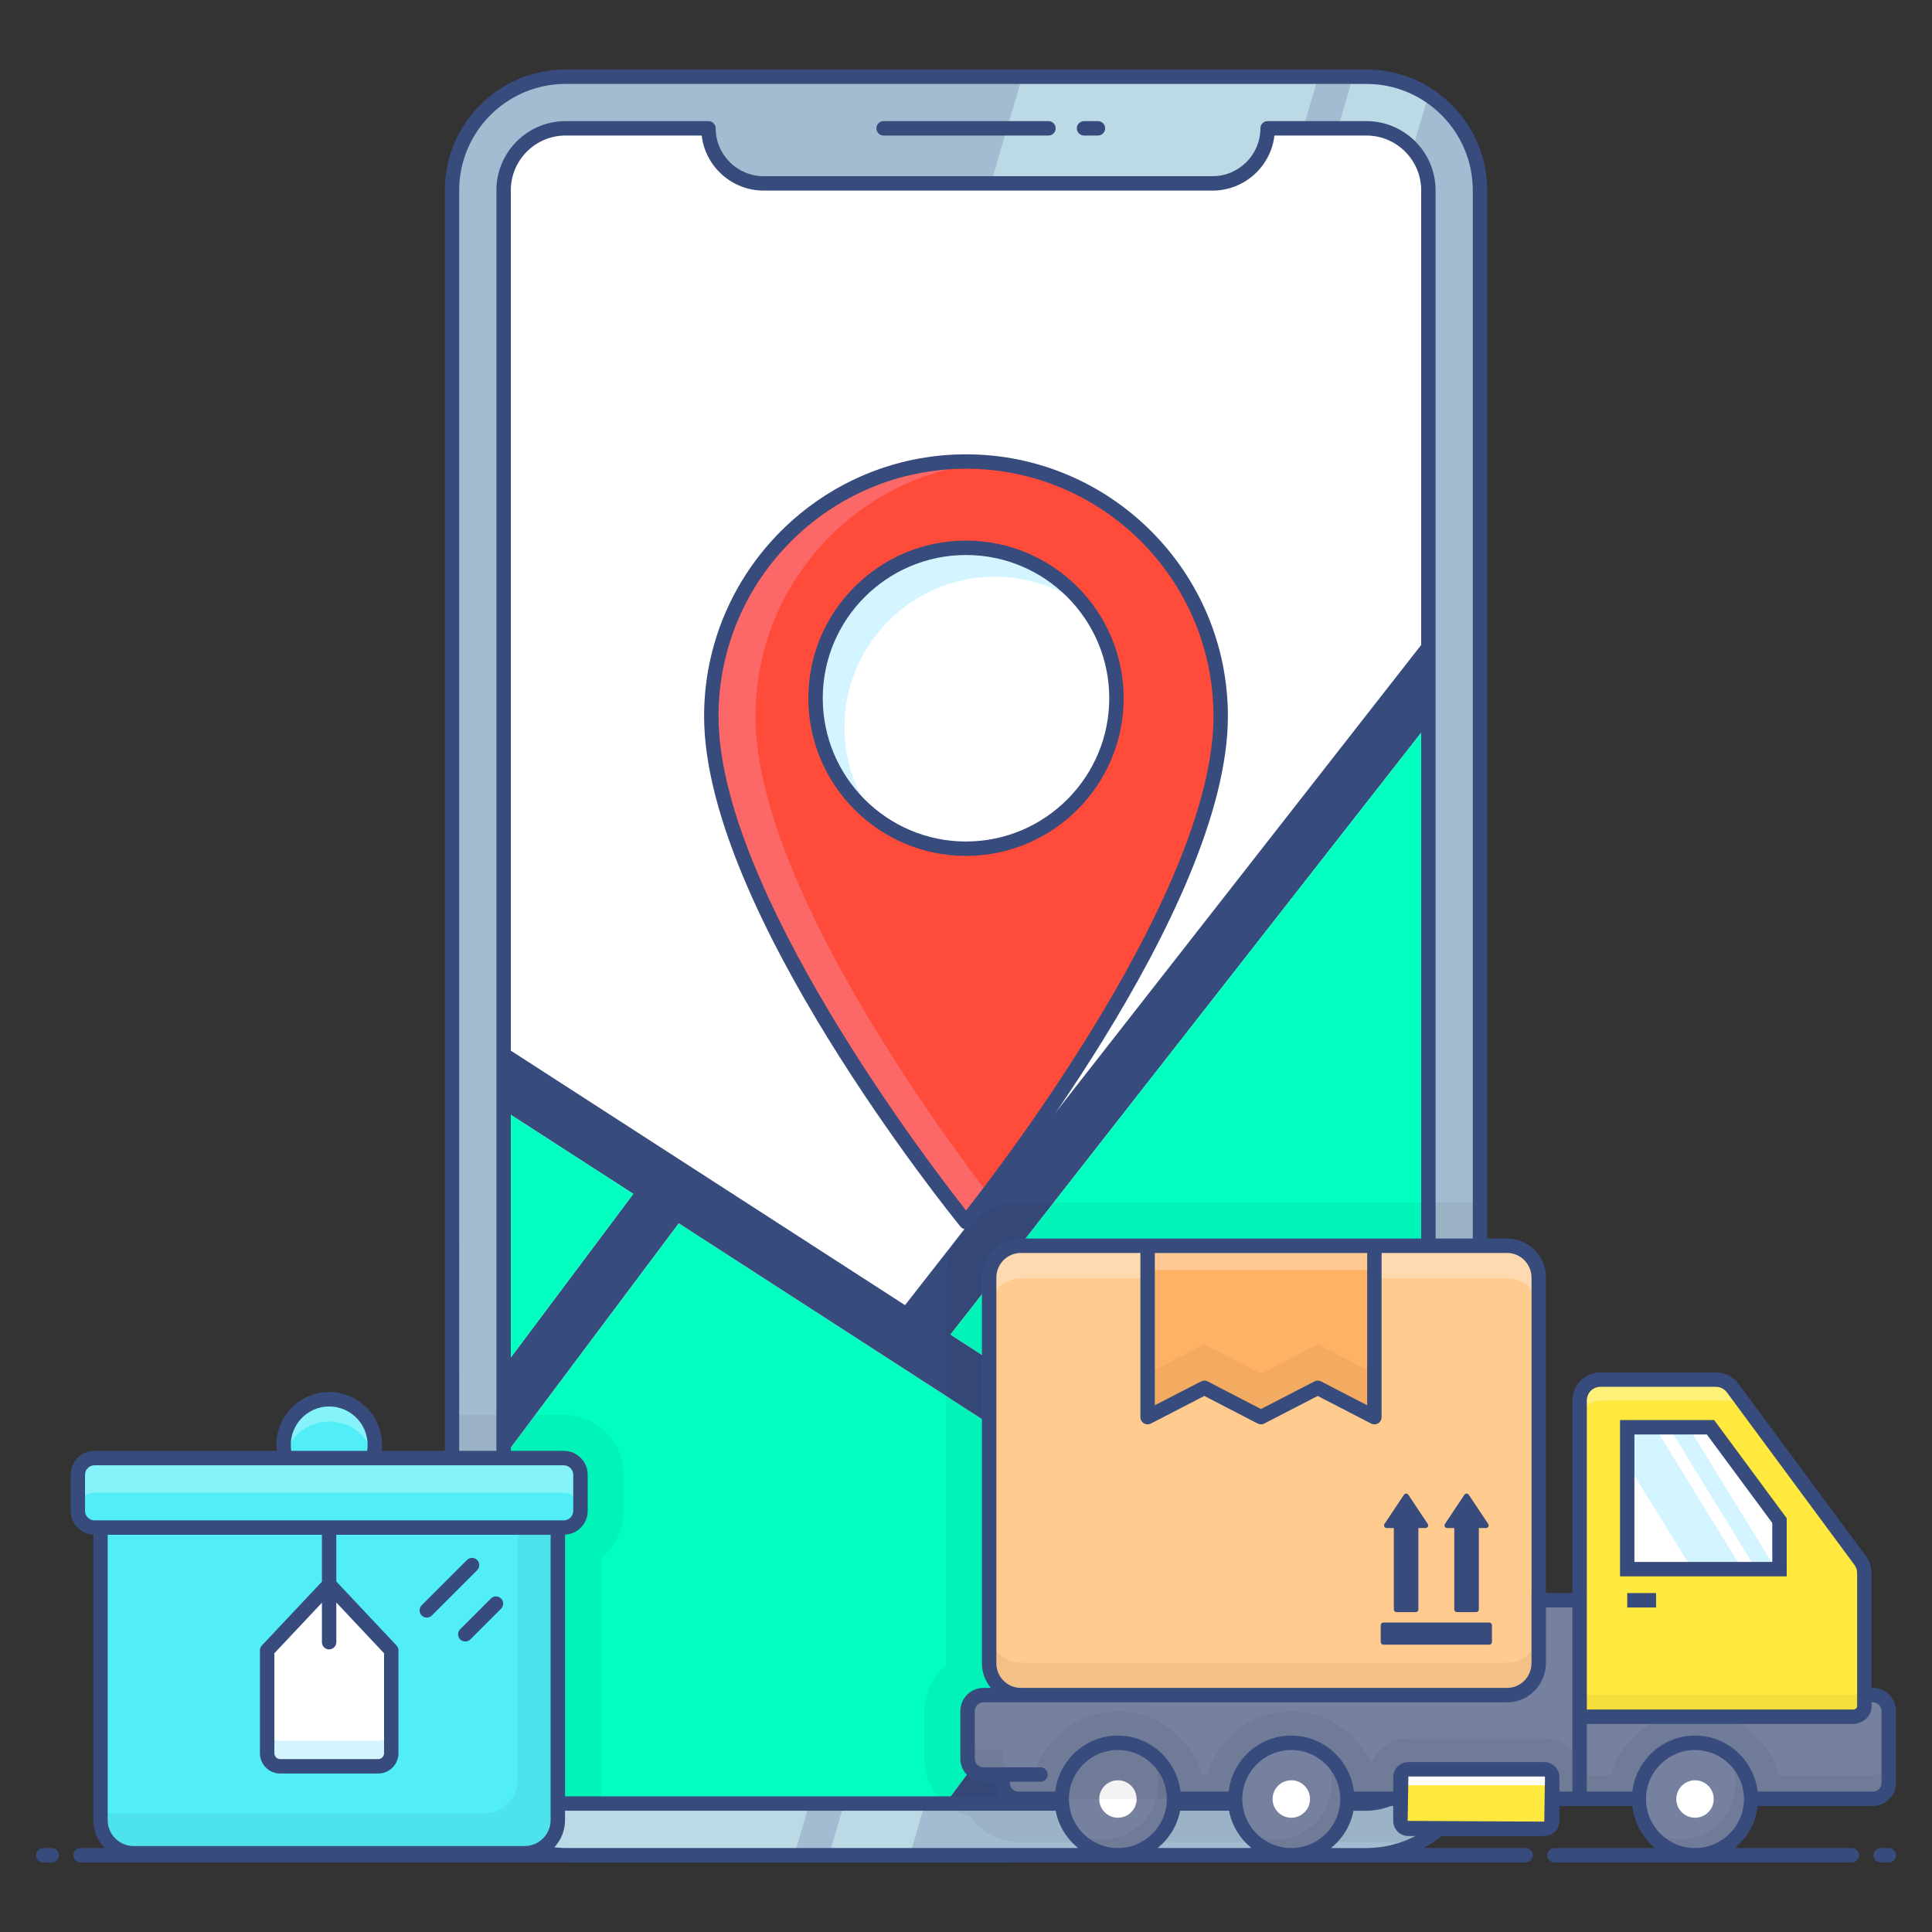 <svg id="Layer_1" enable-background="new 0 0 134 134" height="512" viewBox="0 0 134 134" width="512" xmlns="http://www.w3.org/2000/svg"><rect x="0" y="0" width="134" height="134" fill="#333333" stroke="none"/><linearGradient id="SVGID_1_" gradientUnits="userSpaceOnUse" x1="-462" x2="-461.293" y1="-308" y2="-307.293"><stop offset="0" stop-color="#dedfe3"/><stop offset=".178" stop-color="#dadbdf"/><stop offset=".361" stop-color="#cecfd3"/><stop offset=".546" stop-color="#b9bcbf"/><stop offset=".732" stop-color="#9ca0a2"/><stop offset=".918" stop-color="#787d7e"/><stop offset="1" stop-color="#656b6c"/></linearGradient><g id="Wordwide_Delivery"><path d="m26.001 100.217c0 1.75-1.42 3.17-3.17 3.17s-3.16-1.42-3.16-3.17 1.41-3.17 3.16-3.17 3.17 1.42 3.17 3.17z" fill="#52eef8"/><path d="m26.001 100.221c0 .27-.03.52-.1.77-.34-1.38-1.58-2.4-3.07-2.4s-2.73 1.02-3.07 2.4c-.06-.25-.09-.5-.09-.77 0-1.75 1.41-3.17 3.16-3.17s3.17 1.42 3.17 3.17z" fill="#fff" opacity=".3"/><path d="m102.651 13.191v107.6c0 3.03-1.7 5.66-4.2 6.97-1.09.58-2.34.91-3.67.91h-55.55c-1.58 0-3.06-.46-4.29-1.28-2.17-1.4-3.59-3.84-3.59-6.6v-107.6c0-4.35 3.54-7.88 7.88-7.88h55.55c1.58 0 3.05.47 4.3 1.29 2.15 1.4 3.57 3.83 3.57 6.59z" fill="#a4bcd1"/><path d="m102.651 83.401v37.39c0 3.03-1.7 5.66-4.2 6.97h-27.82c-1.4 0-2.64-.71-3.38-1.79-1.8-.44-3.14-2.06-3.14-4v-3.3c0-1.28.59-2.42 1.5-3.17-.01-.04-.01-.09-.01-.13v-26.77c0-2.87 2.34-5.2 5.21-5.2z" opacity=".05"/><path d="m43.261 102.281v2.52c0 1.32-.62 2.5-1.58 3.25v18.19c0 .88-.21 1.7-.6 2.43h-1.85c-1.58 0-3.06-.46-4.29-1.28-2.17-1.4-3.59-3.84-3.59-6.6v-22.66h7.76c2.28 0 4.15 1.86 4.15 4.15z" opacity=".05"/><path d="m91.434 5.32-36.35 123.355h-15.855c-1.587 0-3.065-.469-4.297-1.28l35.972-122.075z" fill="#bcdae6"/><path d="m99.073 6.6-35.972 122.075h-5.608l36.35-123.355h.926c1.587 0 3.065.469 4.303 1.28z" fill="#bcdae6"/><path d="m99.071 13.191v107.6c0 2.37-1.93 4.3-4.29 4.3h-55.55c-2.36 0-4.29-1.93-4.29-4.3v-107.6c0-2.36 1.93-4.3 4.29-4.3h9.92c0 2.11 1.72 3.83 3.82 3.83h31.13c2.12 0 3.82-1.72 3.82-3.83h6.86c2.36 0 4.29 1.94 4.29 4.3z" fill="#fff"/><path d="m79.806 105.985-14.021 18.82h-25.414c-.15 0-.309-.009-.458-.028-.159-.009-.309-.028-.449-.047-.037 0-.056 0-.084-.019-.327-.065-.645-.159-.954-.271-.131-.056-.271-.112-.402-.168-.178-.094-.346-.178-.514-.281-.103-.075-.206-.14-.309-.215-.458-.318-.851-.72-1.179-1.169-.065-.084-.131-.178-.187-.271-.084-.122-.159-.243-.215-.365-.065-.103-.122-.206-.159-.309-.037-.084-.075-.168-.112-.262-.047-.131-.103-.271-.14-.402-.056-.159-.094-.309-.122-.468-.047-.196-.075-.402-.094-.599-.019-.094-.028-.196-.028-.299-.009-.084-.009-.178-.009-.262v-18.334l12.123-16.191 6.164 3.985z" fill="#00ffc1"/><path d="m43.261 102.281v2.52c0 1.32-.62 2.5-1.58 3.25v17.04h-2.45c-2.36 0-4.29-1.93-4.29-4.3v-22.66h4.17c2.28 0 4.15 1.86 4.15 4.15z" opacity=".05"/><path d="m99.047 50.208-33.122 42.354 33.122 21.392v4.452l-16.089-10.392-12.731 17.089h-4.668l14.246-19.119-32.729-21.14-12.123 16.191v-6.248l8.97-11.982-8.97-5.79v-4.452l27.818 17.959 36.274-46.395z" fill="#384b7d"/><path d="m99.047 50.208-33.122 42.354 33.122 21.392z" fill="#00ffc1"/><path d="m99.071 83.401v37.39c0 2.37-1.93 4.3-4.29 4.3h-29.24c-.87-.75-1.43-1.87-1.43-3.12v-3.3c0-1.28.59-2.42 1.5-3.17-.01-.04-.01-.09-.01-.13v-26.77c0-2.87 2.34-5.2 5.21-5.2z" opacity=".05"/><path d="m99.047 118.407v2.397c0 2.375-1.925 4.3-4.3 4.3h-24.519l12.731-17.089z" fill="#fcf07b"/><path d="m34.955 94.788 8.97-11.982-8.97-5.79z" fill="#00ffc1"/><path d="m84.666 49.679c0 13.359-17.663 35.081-17.663 35.081s-17.668-21.722-17.668-35.081c0-9.756 7.912-17.668 17.668-17.668 9.756 0 17.663 7.912 17.663 17.668z" fill="#ff4b3a"/><path d="m52.397 49.677c0 10.941 11.844 27.489 16.135 33.122-.955 1.247-1.531 1.961-1.531 1.961s-17.666-21.726-17.666-35.084c0-9.754 7.913-17.666 17.666-17.666.516 0 1.024.026 1.531.077-9.04.765-16.135 8.352-16.135 17.589z" fill="#fc6868"/><path d="m77.436 48.425c0 5.765-4.675 10.44-10.44 10.44-5.756 0-10.431-4.675-10.431-10.44 0-5.756 4.675-10.431 10.431-10.431 5.765 0 10.44 4.675 10.44 10.431z" fill="#fff"/><path d="m75.318 42.126c-1.746-1.333-3.939-2.124-6.313-2.124-5.754 0-10.433 4.679-10.433 10.433 0 2.374.791 4.567 2.124 6.313-2.511-1.909-4.128-4.928-4.128-8.326 0-5.754 4.67-10.424 10.424-10.424 3.397 0 6.416 1.617 8.326 4.128z" fill="#d4f4ff"/><path d="m38.684 105.948v20.292c0 1.272-1.027 2.3-2.3 2.3h-27.105c-1.272 0-2.3-1.027-2.3-2.3v-20.292z" fill="#52eef8"/><path d="m40.256 102.281v2.518c0 .635-.515 1.15-1.15 1.15h-32.552c-.635 0-1.15-.515-1.15-1.15v-2.518c0-.635.515-1.15 1.15-1.15h32.552c.635 0 1.15.515 1.15 1.15z" fill="#52eef8"/><path d="m40.253 102.281v2.403c0-.632-.518-1.15-1.15-1.15h-32.552c-.632 0-1.15.517-1.15 1.15v-2.403c0-.632.517-1.15 1.15-1.15h32.552c.632 0 1.15.517 1.15 1.15z" fill="#fff" opacity=".3"/><path d="m38.69 105.949v20.292c0 1.265-1.035 2.3-2.3 2.3h-27.113c-1.276 0-2.3-1.035-2.3-2.3v-.483h26.63c1.265 0 2.3-1.035 2.3-2.3v-17.509z" opacity=".05"/><path d="m27.138 114.47v7.131c0 .5-.406.906-.906.906h-6.796c-.5 0-.906-.406-.906-.906v-7.131l4.304-4.576z" fill="#fff"/><path d="m27.138 119.834v1.767c0 .498-.408.906-.906.906h-6.796c-.498 0-.906-.408-.906-.906v-1.767c0 .498.408.906.906.906h6.796c.498 0 .906-.408.906-.906z" fill="#d4f4ff"/><path d="m109.562 110.993v13.772h-38.926c-.607 0-1.098-.491-1.098-1.105v-.578h-1.329c-.607 0-1.098-.499-1.098-1.105v-3.302c0-.607.491-1.098 1.098-1.098h36.351c1.192 0 2.168-.975 2.168-2.168v-4.415h2.835z" fill="#76819f"/><path d="m130.999 118.674v4.985c0 .614-.491 1.105-1.098 1.105h-20.339v-5.694h19.024c.397 0 .723-.325.723-.723v-.773h.592c.607 0 1.098.491 1.098 1.098z" fill="#76819f"/><path d="m130.999 122.033v1.626c0 .614-.491 1.105-1.098 1.105h-20.339v-1.626h2.168c.527-1.886 1.944-3.403 3.779-4.068h4.118c1.828.665 3.244 2.182 3.772 4.068h6.503c.607 0 1.098-.491 1.098-1.105z" opacity=".05"/><path d="m129.306 109.1v9.248c0 .399-.323.723-.723.723h-19.025v-21.937c0-.798.647-1.445 1.445-1.445h8.009c.458 0 .889.217 1.162.586l8.848 11.967c.184.249.283.55.283.859z" fill="#ffe93e"/><path d="m129.309 116.853v1.496c0 .397-.325.723-.723.723h-19.024v-1.496h19.024c.397-0.0.723-.325.723-.723z" opacity=".05"/><path d="m120.819 97.142h-9.812c-.802 0-1.445.643-1.445 1.445v-1.452c0-.802.643-1.445 1.445-1.445h8.006c.462 0 .889.217 1.163.585z" fill="#fff" opacity=".3"/><path d="m123.42 105.466v3.367h-10.556v-9.841h5.773z" fill="#fff"/><path d="m120.84 108.833h-3.483l-4.494-7.305v-2.536h1.922z" fill="#d4f4ff"/><path d="m123.174 108.833h-1.373l-6.048-9.841h1.366z" fill="#d4f4ff"/><path d="m106.724 88.604v26.768c0 1.216-.986 2.202-2.202 2.202h-33.715c-1.216 0-2.202-.986-2.202-2.202v-26.768c0-1.216.986-2.202 2.202-2.202h33.715c1.216 0 2.202.986 2.202 2.202z" fill="#ffcb8f"/><path d="m106.727 88.602v2.262c0-1.214-.99-2.204-2.204-2.204h-33.713c-1.214 0-2.204.99-2.204 2.204v-2.262c0-1.214.99-2.197 2.204-2.197h33.713c1.214 0 2.204.983 2.204 2.197z" fill="#fff" opacity=".3"/><path d="m106.727 115.377v-2.262c0 1.214-.99 2.204-2.204 2.204h-33.713c-1.214 0-2.204-.99-2.204-2.204v2.262c0 1.214.99 2.197 2.204 2.197h33.713c1.214 0 2.204-.983 2.204-2.197z" opacity=".05"/><path d="m81.433 124.779c0 2.152-1.745 3.897-3.897 3.897s-3.897-1.745-3.897-3.897c0-2.158 1.745-3.903 3.897-3.903s3.897 1.745 3.897 3.903z" fill="#76819f"/><path d="m81.431 124.779c0 2.153-1.741 3.894-3.894 3.894-1.344 0-2.529-.679-3.23-1.72.614.405 1.351.636 2.139.636 2.153 0 3.902-1.749 3.902-3.902 0-.795-.238-1.539-.65-2.153 1.048.694 1.734 1.886 1.734 3.244z" opacity=".05"/><path d="m78.834 124.777c0 .717-.581 1.298-1.298 1.298-.717 0-1.298-.581-1.298-1.298 0-.719.581-1.3 1.298-1.3.717-0 1.298.581 1.298 1.3z" fill="#fff"/><path d="m109.562 123.081v1.684h-38.926c-.607 0-1.098-.491-1.098-1.105v-.578h-1.329c-.607 0-1.098-.499-1.098-1.105v-1.684c0 .607.491 1.105 1.098 1.105h1.329v.578c0 .607.491 1.105 1.098 1.105h1.084c.73-2.522 3.064-4.371 5.816-4.371 2.753 0 5.087 1.85 5.816 4.371h.39c.73-2.522 3.064-4.371 5.816-4.371 2.486 0 4.631 1.503 5.564 3.656.376-1.062 1.38-1.821 2.565-1.821h9.422c1.431 0 2.608 1.12 2.71 2.536z" opacity=".05"/><path d="m93.458 124.779c0 2.152-1.745 3.897-3.897 3.897s-3.897-1.745-3.897-3.897c0-2.158 1.745-3.903 3.897-3.903s3.897 1.745 3.897 3.903z" fill="#76819f"/><path d="m93.461 124.779c0 2.153-1.749 3.894-3.902 3.894-1.351 0-2.543-.686-3.237-1.734.614.412 1.358.65 2.153.65 2.146 0 3.894-1.749 3.894-3.902 0-.802-.238-1.539-.65-2.16 1.048.701 1.741 1.893 1.741 3.251z" opacity=".05"/><path d="m90.86 124.777c0 .717-.581 1.298-1.298 1.298-.717 0-1.298-.581-1.298-1.298 0-.719.581-1.3 1.298-1.3.717-0 1.298.581 1.298 1.3z" fill="#fff"/><path d="m121.461 124.779c0 2.152-1.745 3.897-3.897 3.897-2.152 0-3.897-1.745-3.897-3.897 0-2.158 1.745-3.903 3.897-3.903 2.152 0 3.897 1.745 3.897 3.903z" fill="#76819f"/><path d="m121.462 124.779c0 2.153-1.749 3.894-3.894 3.894-1.351 0-2.551-.686-3.244-1.734.614.412 1.358.65 2.153.65 2.153 0 3.894-1.749 3.894-3.902 0-.802-.238-1.539-.65-2.16 1.048.701 1.741 1.893 1.741 3.251z" opacity=".05"/><path d="m118.862 124.777c0 .717-.581 1.298-1.298 1.298-.717 0-1.298-.581-1.298-1.298 0-.719.581-1.3 1.298-1.3.717-0 1.298.581 1.298 1.3z" fill="#fff"/><path d="m107.659 123.266v3.027c0 .303-.248.55-.55.55h-9.424c-.303 0-.55-.248-.55-.55v-3.027c0-.308.248-.55.55-.55h9.424c.303 0.0.55.242.55.55z" fill="#ffe93e"/><path d="m107.659 123.269v1.105c0-.311-.246-.556-.549-.556h-9.422c-.303 0-.556.246-.556.556v-1.105c0-.311.253-.556.556-.556h9.422c.303 0 .549.246.549.556z" fill="#fff"/><path d="m95.327 86.405v11.885l-3.928-2.033-3.938 2.033-3.928-2.033-3.938 2.033v-11.885z" fill="#ffb266"/><path d="m79.595 86.405h15.729v1.679h-15.729z" fill="#fff" opacity=".3"/><path d="m95.324 95.271v3.011l-3.928-2.024-3.928 2.024-3.928-2.024-3.945 2.024v-3.011l3.945-2.025 3.928 2.025 3.928-2.025z" opacity=".05"/><g fill="#384b7d"><path d="m67.003 85.26c.15 0 .293-.067.388-.185.726-.893 17.774-22.015 17.774-35.396 0-10.018-8.147-18.168-18.162-18.168-10.018 0-18.168 8.15-18.168 18.168 0 13.382 17.054 34.504 17.78 35.396.095.117.237.185.388.185zm0-52.749c9.463 0 17.162 7.701 17.162 17.168 0 11.933-14.578 30.994-17.162 34.277-2.585-3.282-17.168-22.342-17.168-34.277 0-9.467 7.701-17.168 17.168-17.168z"/><path d="m77.936 48.425c0-6.027-4.907-10.931-10.939-10.931-6.027 0-10.932 4.903-10.932 10.931 0 6.032 4.904 10.94 10.932 10.94 6.032 0 10.939-4.908 10.939-10.94zm-10.939 9.94c-5.477 0-9.932-4.459-9.932-9.94 0-5.476 4.455-9.931 9.932-9.931 5.48 0 9.939 4.455 9.939 9.931 0 5.481-4.459 9.94-9.939 9.94z"/><path d="m61.284 9.4h11.435c.276 0 .5-.224.5-.5s-.224-.5-.5-.5h-11.435c-.276 0-.5.224-.5.5s.224.5.5.5z"/><path d="m75.188 9.4h.963c.276 0 .5-.224.5-.5s-.224-.5-.5-.5h-.963c-.276 0-.5.224-.5.5s.224.5.5.5z"/><path d="m3.589 128.177h-.59c-.276 0-.5.224-.5.5s.224.5.5.5h.59c.276 0 .5-.224.5-.5s-.224-.5-.5-.5z"/><path d="m131 128.177h-.556c-.276 0-.5.224-.5.5s.224.5.5.5h.556c.276 0 .5-.224.5-.5s-.224-.5-.5-.5z"/><path d="m29.6 112.193c.128 0 .256-.049.354-.146l3.141-3.141c.195-.195.195-.512 0-.707s-.512-.195-.707 0l-3.141 3.141c-.195.195-.195.512 0 .707.098.098.226.146.354.146z"/><path d="m31.917 113.706c.098.098.226.146.354.146s.256-.049.354-.146l2.129-2.129c.195-.195.195-.512 0-.707-.195-.195-.512-.195-.707 0l-2.129 2.129c-.195.195-.195.512 0.0.707z"/><path d="m123.922 105.299-5.033-6.808h-6.527v10.842h11.561zm-1 3.034h-9.561v-8.842h5.023l4.537 6.138z"/><path d="m129.901 117.07h-.095v-7.971c0-.415-.136-.826-.381-1.155l-8.848-11.968c-.366-.493-.95-.788-1.564-.788h-8.009c-1.072 0-1.945.873-1.945 1.945v13.356h-1.835v-21.886c0-1.49-1.212-2.702-2.701-2.702h-1.372v-72.702c0-4.621-3.759-8.38-8.38-8.38h-55.54c-4.621 0-8.38 3.759-8.38 8.38v87.43h-4.38c.016-.137.029-.274.029-.41 0-2.023-1.646-3.67-3.67-3.67-2.018 0-3.659 1.646-3.659 3.67 0 .136.014.273.029.41h-12.649c-.91 0-1.65.74-1.65 1.65v2.52c0 .883.698 1.6 1.57 1.642v19.798c0 .752.302 1.433.786 1.937h-1.668c-.276 0-.5.224-.5.5s.224.5.5.5h33.598c.014 0.0.029.003.043.003 2.609-0 52.921-.002 66.588-.003.276 0 .5-.224.5-.5s-.224-.5-.5-.5h-7.081c.443-.238.864-.516 1.258-.833h7.113c.579 0 1.051-.472 1.051-1.051v-1.033c.123 0 5.159 0 5.055 0 .13 1.177.718 2.207 1.591 2.917h-6.988c-.276 0-.5.224-.5.5s.224.5.5.5h20.625c.276 0 .5-.224.5-.5s-.224-.5-.5-.5h-8.122c.874-.71 1.461-1.74 1.591-2.917h7.988c.882 0 1.6-.718 1.6-1.6v-4.99c0-.882-.718-1.6-1.6-1.6zm-19.842-19.937c0-.521.424-.945.945-.945h8.009c.299 0 .583.144.76.383l8.849 11.969c.119.159.185.358.185.56v9.248c0 .097-.069.164-.156.195-.024.008-.043.028-.07.028h-18.52v-8.08h-.002zm-3.835-8.529v21.886h-.003v4.88c0 .893-.713 1.7-1.7 1.7h-33.751c-.92-.021-1.664-.773-1.664-1.698v-26.768c0-.938.764-1.702 1.702-1.702h8.288v11.388c0 .175.091.336.24.427.148.091.334.097.489.018l3.708-1.915 3.698 1.915c.071.037.15.056.229.056s.157-.019.229-.056l3.708-1.915 3.698 1.915c.154.079.34.074.489-.018.149-.09.24-.252.24-.427v-11.388h8.696c.938 0 1.701.764 1.701 1.702zm-38.014 34.976h.83v.08c0 .347.114.667.303.93h-30.113c-.013 0-.027-.003-.04-.003v-18.145c.872-.043 1.57-.76 1.57-1.642v-2.52c0-.91-.74-1.65-1.65-1.65h-3.68v-87.43c0-2.096 1.704-3.8 3.8-3.8h9.439c.249 2.147 2.083 3.819 4.301 3.819h31.13c2.213 0 4.043-1.672 4.292-3.819h6.378c2.096 0 3.8 1.704 3.8 3.8v72.702h-27.763c-1.49 0-2.702 1.212-2.702 2.702v26.768c0 .647.237 1.233.617 1.698h-.513c-.882 0-1.6.718-1.6 1.6v3.311c-0.0.882.718 1.6 1.6 1.6zm21.351 4.597c-1.873 0-3.397-1.524-3.397-3.397 0-1.876 1.524-3.402 3.397-3.402s3.397 1.526 3.397 3.402c0 1.873-1.524 3.397-3.397 3.397zm-82.09-21.727h14.856v3.251l-4.163 4.426c-.087.093-.136.216-.136.343v7.132c0 .775.631 1.406 1.406 1.406h6.797c.775 0 1.406-.631 1.406-1.406v-7.132c0-.127-.049-.25-.136-.343l-4.175-4.438v-3.239h14.863v19.79c0 .728-.443 1.384-1.112 1.66l-.094.032c-.19.071-.39.107-.594.107h-27.12c-.992 0-1.8-.808-1.8-1.8zm15.356 7.948c.276 0 .5-.224.5-.5v-2.75l3.311 3.52v6.934c0 .224-.183.406-.406.406h-6.797c-.224 0-.406-.183-.406-.406v-6.934l3.299-3.507v2.738c0 .276.224.5.5.5zm15.623 13.728c.463-.506.74-1.173.74-1.886v-.653c.013 0.0.027.003.04.003h33.989c.195 1.042.766 1.943 1.558 2.587h-35.59c-.245-.002-.491-.023-.737-.05zm43.4-2.537h3.394c.195 1.042.766 1.943 1.558 2.587h-6.511c.792-.644 1.363-1.545 1.558-2.587zm-4.316 2.587c-1.873 0-3.397-1.524-3.397-3.397 0-1.876 1.524-3.402 3.397-3.402s3.397 1.526 3.397 3.402c0 1.873-1.524 3.397-3.397 3.397zm17.291-41.271v10.562l-3.198-1.655c-.143-.074-.314-.074-.459 0l-3.708 1.915-3.698-1.915c-.071-.037-.15-.056-.229-.056s-.157.019-.229.056l-3.208 1.656v-10.563zm-62.976-73.705c0-4.069 3.311-7.38 7.38-7.38h55.54c4.069 0 7.38 3.311 7.38 7.38v72.702h-2.58v-72.702c0-2.646-2.153-4.8-4.8-4.8h-6.85c-.276 0-.5.224-.5.5 0 1.83-1.489 3.319-3.32 3.319h-31.13c-1.836 0-3.33-1.489-3.33-3.319 0-.276-.224-.5-.5-.5h-9.91c-2.646 0-4.8 2.153-4.8 4.8v87.43h-2.58zm-9.021 84.35c1.619 0 2.89 1.443 2.638 3.08h-5.265c-.252-1.638 1.017-3.08 2.627-3.08zm-16.93 7.25v-2.52c0-.353.298-.65.65-.65h32.56c.353 0 .65.298.65.65v2.52c0 .353-.298.65-.65.65-11.114 0-20.296 0-32.56 0-.353 0-.65-.298-.65-.65zm88.937 23.377h-2.52c.792-.644 1.363-1.545 1.558-2.587h.894c.58 0 1.164-.121 1.705-.33h.159v1.033c0 .579.471 1.051 1.05 1.051h.489c-1.02.531-2.162.822-3.336.833zm12.271-1.833-9.474-.051.05-3.078h9.424c.025 0 .051.018.051.051zm1.051-2.084v-.994c0-.579-.472-1.051-1.051-1.051h-9.424c-.579 0-1.05.472-1.05 1.051v.994h-2.729c-.26-2.181-2.098-3.883-4.345-3.883s-4.085 1.702-4.345 3.883h-3.335c-.26-2.181-2.098-3.883-4.345-3.883s-4.085 1.702-4.345 3.883h-2.549c-.337 0-.601-.264-.601-.6v-.082h2.127c.276 0 .5-.224.5-.5s-.224-.5-.5-.5h-2.631c-.003 0-.006.002-.01.002h-1.316c-.331 0-.6-.269-.6-.6v-3.311c0-.331.269-.6.6-.6h2.559c.526.007 21.226.003 33.753.004 1.575 0 2.701-1.315 2.701-2.702v-3.882h1.835v8.08h.002v4.689h-.901zm9.404 3.917c-1.873 0-3.397-1.524-3.397-3.397 0-1.876 1.524-3.402 3.397-3.402s3.397 1.526 3.397 3.402c0 1.873-1.524 3.397-3.397 3.397zm12.937-4.517c0 .336-.264.6-.6.6h-7.992c-.26-2.181-2.098-3.883-4.345-3.883s-4.085 1.702-4.345 3.883h-3.158v-4.689h18.52.003c.119 0 .227-.036.336-.068.511-.149.892-.599.892-1.153v-.279h.09c.331 0 .6.269.6.6v4.99z"/><path d="m112.864 110.493h1.999v1h-1.999z"/><path d="m96.178 105.982h.495v5.647c0 .102.083.185.185.185h1.334c.102 0 .185-.083.185-.185v-5.647h.495c.147 0 .235-.164.154-.287l-1.346-2.019c-.073-.11-.234-.11-.307 0l-1.346 2.019c-.082.123.006.287.154.287z"/><path d="m100.371 105.982h.495v5.647c0 .102.083.185.185.185h1.334c.102 0 .185-.083.185-.185v-5.647h.495c.147 0 .235-.164.154-.287l-1.346-2.019c-.073-.11-.234-.11-.307 0l-1.346 2.019c-.082.123.006.287.154.287z"/><path d="m95.763 112.721v1.165c0 .102.083.185.185.185h7.346c.102 0 .185-.083.185-.185v-1.165c0-.102-.083-.185-.185-.185h-7.346c-.102 0-.185.083-.185.185z"/></g></g></svg>